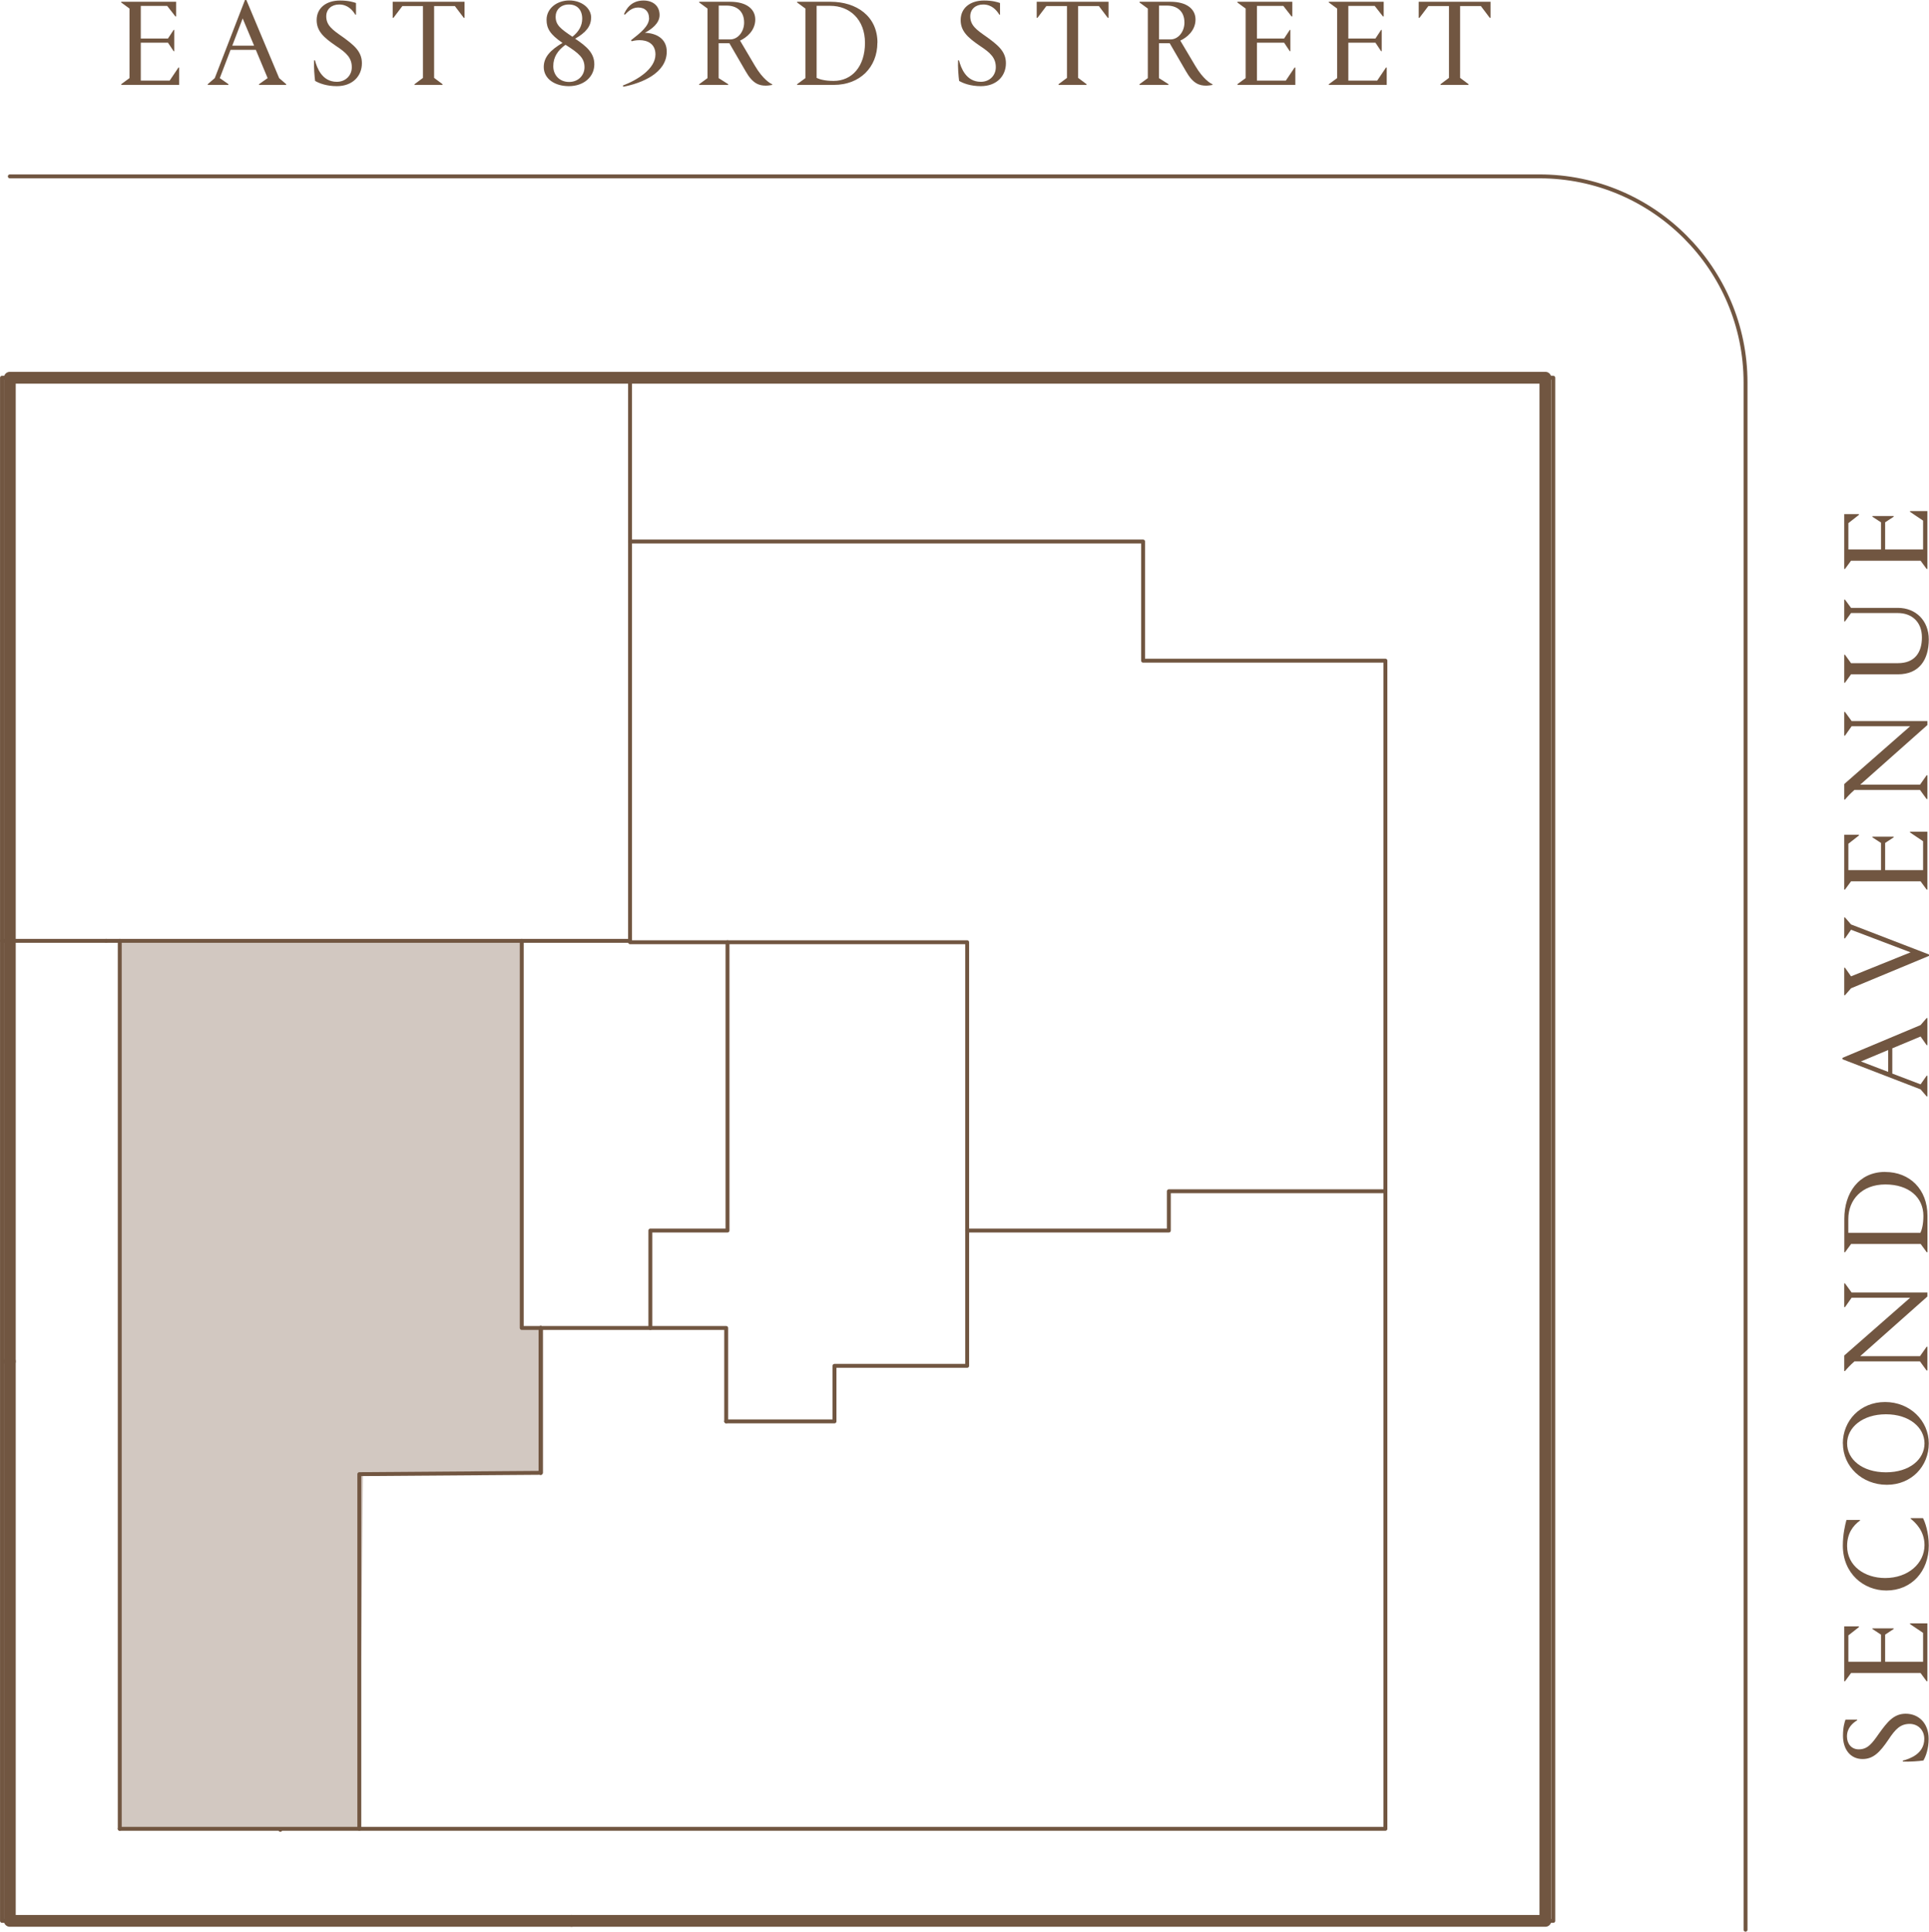 <svg viewBox="0 0 261.28 261.66" height="261.66" width="261.28" xmlns="http://www.w3.org/2000/svg"><g id="b"><polyline stroke-width="1.6" stroke-linejoin="round" stroke-linecap="round" stroke="#715641" fill="none" points="1.33 184.41 1.33 260.19 77.41 260.19"></polyline><polyline stroke-width="1.6" stroke-linejoin="round" stroke-linecap="round" stroke="#715641" fill="none" points="77.41 260.19 209.32 260.19 209.32 51.17 1.33 51.17 1.33 184.41"></polyline></g><g id="c"><path stroke-width=".53" stroke-linejoin="round" stroke-linecap="round" stroke="#715641" fill="none" d="M1.33,23.89h207.18c15.4,0,27.92,12.53,27.92,27.92v209.58"></path></g><g id="d"><polygon fill="#d2c8c1" points="16.22 247.72 16.22 160.12 16.22 127.63 22.27 127.63 70.67 127.44 70.67 179.88 73.44 179.88 73.24 199.5 49.17 199.5 48.67 247.72 16.22 247.72"></polygon></g><g id="e"><path fill="#715641" d="M16.42,11.4l1.12-.82V1.16l-1.12-.82v-.1h7.44v1.99h-.1l-1.12-1.43h-3.57v4.42h3.68l.77-1.17h.08v2.89h-.08l-.77-1.16h-3.68v5.14h3.91l1.19-1.77h.1v2.35h-7.84v-.1Z"></path><path fill="#715641" d="M30.95,11.5h-2.81v-.1l.95-.82L33.18,0h.19l4.44,10.58.95.82v.1h-3.68v-.1l1.17-.82-1.6-3.83h-3.42l-1.46,3.83,1.17.82v.1ZM34.42,6.19l-1.55-3.69-1.41,3.69h2.96Z"></path><path fill="#715641" d="M48.22.39v1.6h-.09c-.37-.6-1.02-1.38-2.19-1.38-1.02,0-1.75.63-1.75,1.6,0,1.22.83,1.82,2.18,2.76,1.5,1.09,2.65,1.96,2.65,3.59,0,1.74-1.26,3.11-3.4,3.11-1.36,0-2.35-.37-2.94-.71-.08-.59-.19-1.89-.14-2.79h.12c.27,1,.94,2.91,2.96,2.91,1.21,0,2.03-.88,2.03-1.97,0-1.26-.7-1.94-2.14-2.89-1.68-1.14-2.62-2.02-2.62-3.5,0-1.65,1.31-2.65,3.16-2.65,1.16,0,1.85.22,2.18.34Z"></path><path fill="#715641" d="M62.92,2.42h-.1l-1.21-1.6h-2.81v9.73l1.14.85v.1h-3.79v-.1l1.14-.85V.82h-2.79l-1.21,1.6h-.1V.24h9.73v2.18Z"></path><path fill="#715641" d="M80.06,2.4c0,1.16-.71,2.02-2.16,2.84,1.56,1.04,2.6,1.94,2.6,3.47,0,1.7-1.43,2.96-3.45,2.96-1.91,0-3.4-1-3.4-2.59,0-1.36.92-2.31,2.54-3.27-1.68-1.14-2.16-1.96-2.16-3.13,0-1.56,1.43-2.62,3.08-2.62s2.96,1.02,2.96,2.33ZM76.59,6.07c-1.04.75-1.65,1.67-1.65,2.89s.85,2.14,2.14,2.14,2.09-.94,2.09-1.99c0-1.22-.71-1.87-2.52-3.01-.02,0-.05-.02-.07-.03ZM77.53,4.98c.88-.7,1.33-1.51,1.33-2.45,0-1.17-.66-1.92-1.8-1.92s-1.8.75-1.8,1.65c0,1.12.65,1.63,2.28,2.72Z"></path><path fill="#715641" d="M87.91,2.45c0-.82-.48-1.43-1.48-1.43-.9,0-1.46.65-1.79.97l-.12-.07c.24-.56.88-1.85,2.64-1.85,1.31,0,2.18.75,2.18,1.97,0,1.14-1.12,1.94-1.99,2.4,1.55.05,2.96.8,2.96,2.55,0,2.93-3.42,4.29-5.89,4.76l-.05-.17c1.89-.71,4.41-2.23,4.41-4.2,0-1.46-1.09-1.94-2.16-1.94-.48,0-.9.1-1.05.15l-.1-.14c1.34-1.04,2.45-1.94,2.45-3.01Z"></path><path fill="#715641" d="M94.71,11.4l1.12-.82V1.16l-1.12-.82v-.1h4.2c2.23,0,3.39,1.02,3.39,2.4,0,1.5-1.17,2.45-2.06,2.86l2.02,3.42c1.04,1.77,2.06,2.4,2.33,2.48v.1c-.08.02-.53.1-.85.1-.92,0-1.79-.26-2.74-1.94l-2.21-3.81h-1.45v4.73l1.29.82v.1h-3.93v-.1ZM97.35,5.34h1.55c1.07,0,1.89-1.07,1.89-2.28,0-1.65-1.12-2.3-2.35-2.3h-1.09v4.58Z"></path><path fill="#715641" d="M118.84,5.78c0,3.33-2.37,5.72-5.9,5.72h-4.97v-.1l1.12-.82V1.16l-1.12-.82v-.1h4.53c3.49,0,6.35,1.94,6.35,5.55ZM110.61,10.55c.41.2,1.16.41,2.3.41,2.5,0,4.25-1.97,4.25-5.15s-2.08-5.02-4.7-5.02h-1.85v9.77Z"></path><path fill="#715641" d="M135.45.39v1.6h-.09c-.37-.6-1.02-1.38-2.19-1.38-1.02,0-1.75.63-1.75,1.6,0,1.22.83,1.82,2.18,2.76,1.5,1.09,2.65,1.96,2.65,3.59,0,1.74-1.26,3.11-3.4,3.11-1.36,0-2.35-.37-2.94-.71-.08-.59-.19-1.89-.14-2.79h.12c.27,1,.94,2.91,2.96,2.91,1.21,0,2.03-.88,2.03-1.97,0-1.26-.7-1.94-2.14-2.89-1.68-1.14-2.62-2.02-2.62-3.5,0-1.65,1.31-2.65,3.16-2.65,1.16,0,1.85.22,2.18.34Z"></path><path fill="#715641" d="M150.15,2.42h-.1l-1.21-1.6h-2.81v9.73l1.14.85v.1h-3.79v-.1l1.14-.85V.82h-2.79l-1.21,1.6h-.1V.24h9.73v2.18Z"></path><path fill="#715641" d="M154.35,11.4l1.12-.82V1.16l-1.12-.82v-.1h4.2c2.23,0,3.38,1.02,3.38,2.4,0,1.5-1.17,2.45-2.06,2.86l2.03,3.42c1.04,1.77,2.06,2.4,2.33,2.48v.1c-.08.02-.53.1-.85.1-.92,0-1.79-.26-2.74-1.94l-2.21-3.81h-1.45v4.73l1.29.82v.1h-3.93v-.1ZM156.99,5.34h1.55c1.07,0,1.89-1.07,1.89-2.28,0-1.65-1.12-2.3-2.35-2.3h-1.09v4.58Z"></path><path fill="#715641" d="M167.6,11.4l1.12-.82V1.16l-1.12-.82v-.1h7.44v1.99h-.1l-1.12-1.43h-3.57v4.42h3.68l.77-1.17h.08v2.89h-.08l-.77-1.16h-3.68v5.14h3.91l1.19-1.77h.1v2.35h-7.84v-.1Z"></path><path fill="#715641" d="M179.99,11.4l1.12-.82V1.16l-1.12-.82v-.1h7.43v1.99h-.1l-1.12-1.43h-3.57v4.42h3.67l.77-1.17h.08v2.89h-.08l-.77-1.16h-3.67v5.14h3.91l1.19-1.77h.1v2.35h-7.84v-.1Z"></path><path fill="#715641" d="M201.89,2.42h-.1l-1.21-1.6h-2.81v9.73l1.14.85v.1h-3.79v-.1l1.14-.85V.82h-2.79l-1.21,1.6h-.1V.24h9.73v2.18Z"></path><path fill="#715641" d="M249.95,232.93h1.6v.09c-.59.37-1.38,1.02-1.38,2.19,0,1.02.63,1.75,1.6,1.75,1.22,0,1.82-.83,2.76-2.18,1.09-1.5,1.96-2.65,3.59-2.65,1.74,0,3.11,1.26,3.11,3.4,0,1.36-.37,2.35-.71,2.94-.6.09-1.89.19-2.79.14v-.12c1-.27,2.91-.94,2.91-2.96,0-1.21-.88-2.02-1.97-2.02-1.26,0-1.94.7-2.89,2.14-1.14,1.68-2.03,2.62-3.5,2.62-1.65,0-2.65-1.31-2.65-3.16,0-1.16.22-1.85.34-2.18Z"></path><path fill="#715641" d="M260.96,227.74l-.82-1.12h-9.42l-.82,1.12h-.1v-7.44h1.99v.1l-1.43,1.12v3.57h4.42v-3.67l-1.17-.77v-.08h2.89v.08l-1.16.77v3.67h5.14v-3.91l-1.77-1.19v-.1h2.35v7.84h-.1Z"></path><path fill="#715641" d="M255.5,215.44c-3.05,0-5.89-2.28-5.89-6.09,0-1.51.31-2.81.49-3.47h1.84v.08c-.97.7-1.75,1.77-1.75,3.45,0,2.72,2.38,4.34,5.15,4.34,3.13,0,5.33-1.99,5.33-4.46,0-1.94-1.26-3.08-1.87-3.57v-.08h1.67c.27.53.78,1.91.78,3.71,0,3.49-2.33,6.09-5.75,6.09Z"></path><path fill="#715641" d="M249.61,195.52c0-3.08,2.35-5.61,5.72-5.61s5.92,2.53,5.92,5.61-2.33,5.6-5.68,5.6-5.95-2.47-5.95-5.6ZM260.67,195.52c0-2.14-2.03-3.95-5.22-3.95s-5.26,1.8-5.26,3.95,2.04,3.91,5.26,3.91,5.22-1.77,5.22-3.91Z"></path><path fill="#715641" d="M260.96,185.65l-.9-1.24h-8.88c-.6.53-1.02.99-1.28,1.31h-.1v-2.11l8.93-7.83h-7.93l-.9,1.28h-.1v-3.22h.1l.9,1.24h10.26v.54l-9.1,8.08h8.1l.9-1.28h.1v3.22h-.1Z"></path><path fill="#715641" d="M255.35,158.75c3.33,0,5.72,2.36,5.72,5.9v4.97h-.1l-.82-1.12h-9.42l-.82,1.12h-.1v-4.53c0-3.49,1.94-6.35,5.55-6.35ZM260.11,166.99c.21-.41.41-1.16.41-2.3,0-2.5-1.97-4.25-5.15-4.25s-5.02,2.08-5.02,4.7v1.85h9.77Z"></path><path fill="#715641" d="M261.06,145.7v2.81h-.1l-.82-.95-10.58-4.08v-.19l10.58-4.44.82-.95h.1v3.67h-.1l-.82-1.17-3.83,1.6v3.42l3.83,1.46.82-1.17h.1ZM255.75,142.23l-3.69,1.55,3.69,1.41v-2.96Z"></path><path fill="#715641" d="M249.8,127.11v-2.84h.1l.82.95,10.56,4.07v.19l-10.56,4.39-.82.94h-.1v-3.73h.1l.82,1.17,8.06-3.25-8.06-3.06-.82,1.17h-.1Z"></path><path fill="#715641" d="M260.96,120.5l-.82-1.12h-9.42l-.82,1.12h-.1v-7.43h1.99v.1l-1.43,1.12v3.57h4.42v-3.68l-1.17-.76v-.09h2.89v.09l-1.16.76v3.68h5.14v-3.91l-1.77-1.19v-.1h2.35v7.84h-.1Z"></path><path fill="#715641" d="M260.96,108.24l-.9-1.24h-8.88c-.6.53-1.02.99-1.28,1.31h-.1v-2.11l8.93-7.83h-7.93l-.9,1.28h-.1v-3.22h.1l.9,1.24h10.26v.54l-9.1,8.08h8.1l.9-1.28h.1v3.22h-.1Z"></path><path fill="#715641" d="M261.25,86.61c0,2.77-1.31,4.73-4.17,4.73h-6.36l-.82,1.14h-.1v-3.79h.1l.82,1.14h6.35c2.25,0,3.25-1.41,3.25-3.49s-1.34-3.3-3.27-3.3h-6.33l-.82,1.14h-.1v-2.96h.1l.82,1.12h6.36c2.4,0,4.17,1.72,4.17,4.27Z"></path><path fill="#715641" d="M260.96,77.07l-.82-1.12h-9.42l-.82,1.12h-.1v-7.43h1.99v.1l-1.43,1.12v3.57h4.42v-3.68l-1.17-.76v-.09h2.89v.09l-1.16.76v3.68h5.14v-3.91l-1.77-1.19v-.1h2.35v7.84h-.1Z"></path></g><g id="f"><polyline stroke-width=".53" stroke-linejoin="round" stroke-linecap="round" stroke="#715641" fill="none" points="77.04 51.17 .98 51.17 .98 127.53"></polyline><line stroke-width=".53" stroke-linejoin="round" stroke-linecap="round" stroke="#715641" fill="none" y2="247.86" x2="37.97" y1="247.86" x1="37.97"></line><path stroke-width=".53" stroke-linejoin="round" stroke-linecap="round" stroke="#715641" fill="none" d="M73.24,199.5v-19.62,19.62Z"></path><path stroke-width=".53" stroke-linejoin="round" stroke-linecap="round" stroke="#715641" fill="none" d="M73.24,199.5v-19.62,19.62Z"></path><polyline stroke-width=".53" stroke-linejoin="round" stroke-linecap="round" stroke="#715641" fill="none" points="16.22 247.72 187.65 247.72 187.65 161.36"></polyline><polyline stroke-width=".53" stroke-linejoin="round" stroke-linecap="round" stroke="#715641" fill="none" points="14.38 127.44 .27 127.44 .27 260.19 210.39 260.19 210.39 51.17 85.34 51.17 85.34 73.35"></polyline><polyline stroke-width=".53" stroke-linejoin="round" stroke-linecap="round" stroke="#715641" fill="none" points="85.34 51.17 .27 51.17 .27 127.44"></polyline><polyline stroke-width=".53" stroke-linejoin="round" stroke-linecap="round" stroke="#715641" fill="none" points="98.36 192.53 113.03 192.53 113.03 185.01 131 185.01 131 166.68"></polyline><polyline stroke-width=".53" stroke-linejoin="round" stroke-linecap="round" stroke="#715641" fill="none" points="98.54 127.63 98.54 166.68 88.09 166.68 88.09 179.88"></polyline><polyline stroke-width=".53" stroke-linejoin="round" stroke-linecap="round" stroke="#715641" fill="none" points="70.67 127.44 70.67 179.88 98.36 179.88 98.36 192.53"></polyline><line stroke-width=".53" stroke-linejoin="round" stroke-linecap="round" stroke="#715641" fill="none" y2="247.72" x2="16.22" y1="127.44" x1="16.22"></line><polyline stroke-width=".53" stroke-linejoin="round" stroke-linecap="round" stroke="#715641" fill="none" points="48.67 247.72 48.67 199.68 73.24 199.5 73.24 179.88"></polyline><line stroke-width=".53" stroke-linejoin="round" stroke-linecap="round" stroke="#715641" fill="none" y2="127.44" x2="14.38" y1="127.44" x1="85.34"></line><polyline stroke-width=".53" stroke-linejoin="round" stroke-linecap="round" stroke="#715641" fill="none" points="187.65 161.36 158.32 161.36 158.32 166.68 131 166.68 131 127.63 85.34 127.63 85.34 73.35 154.83 73.35 154.83 89.49 187.65 89.49 187.65 161.36"></polyline></g></svg>
